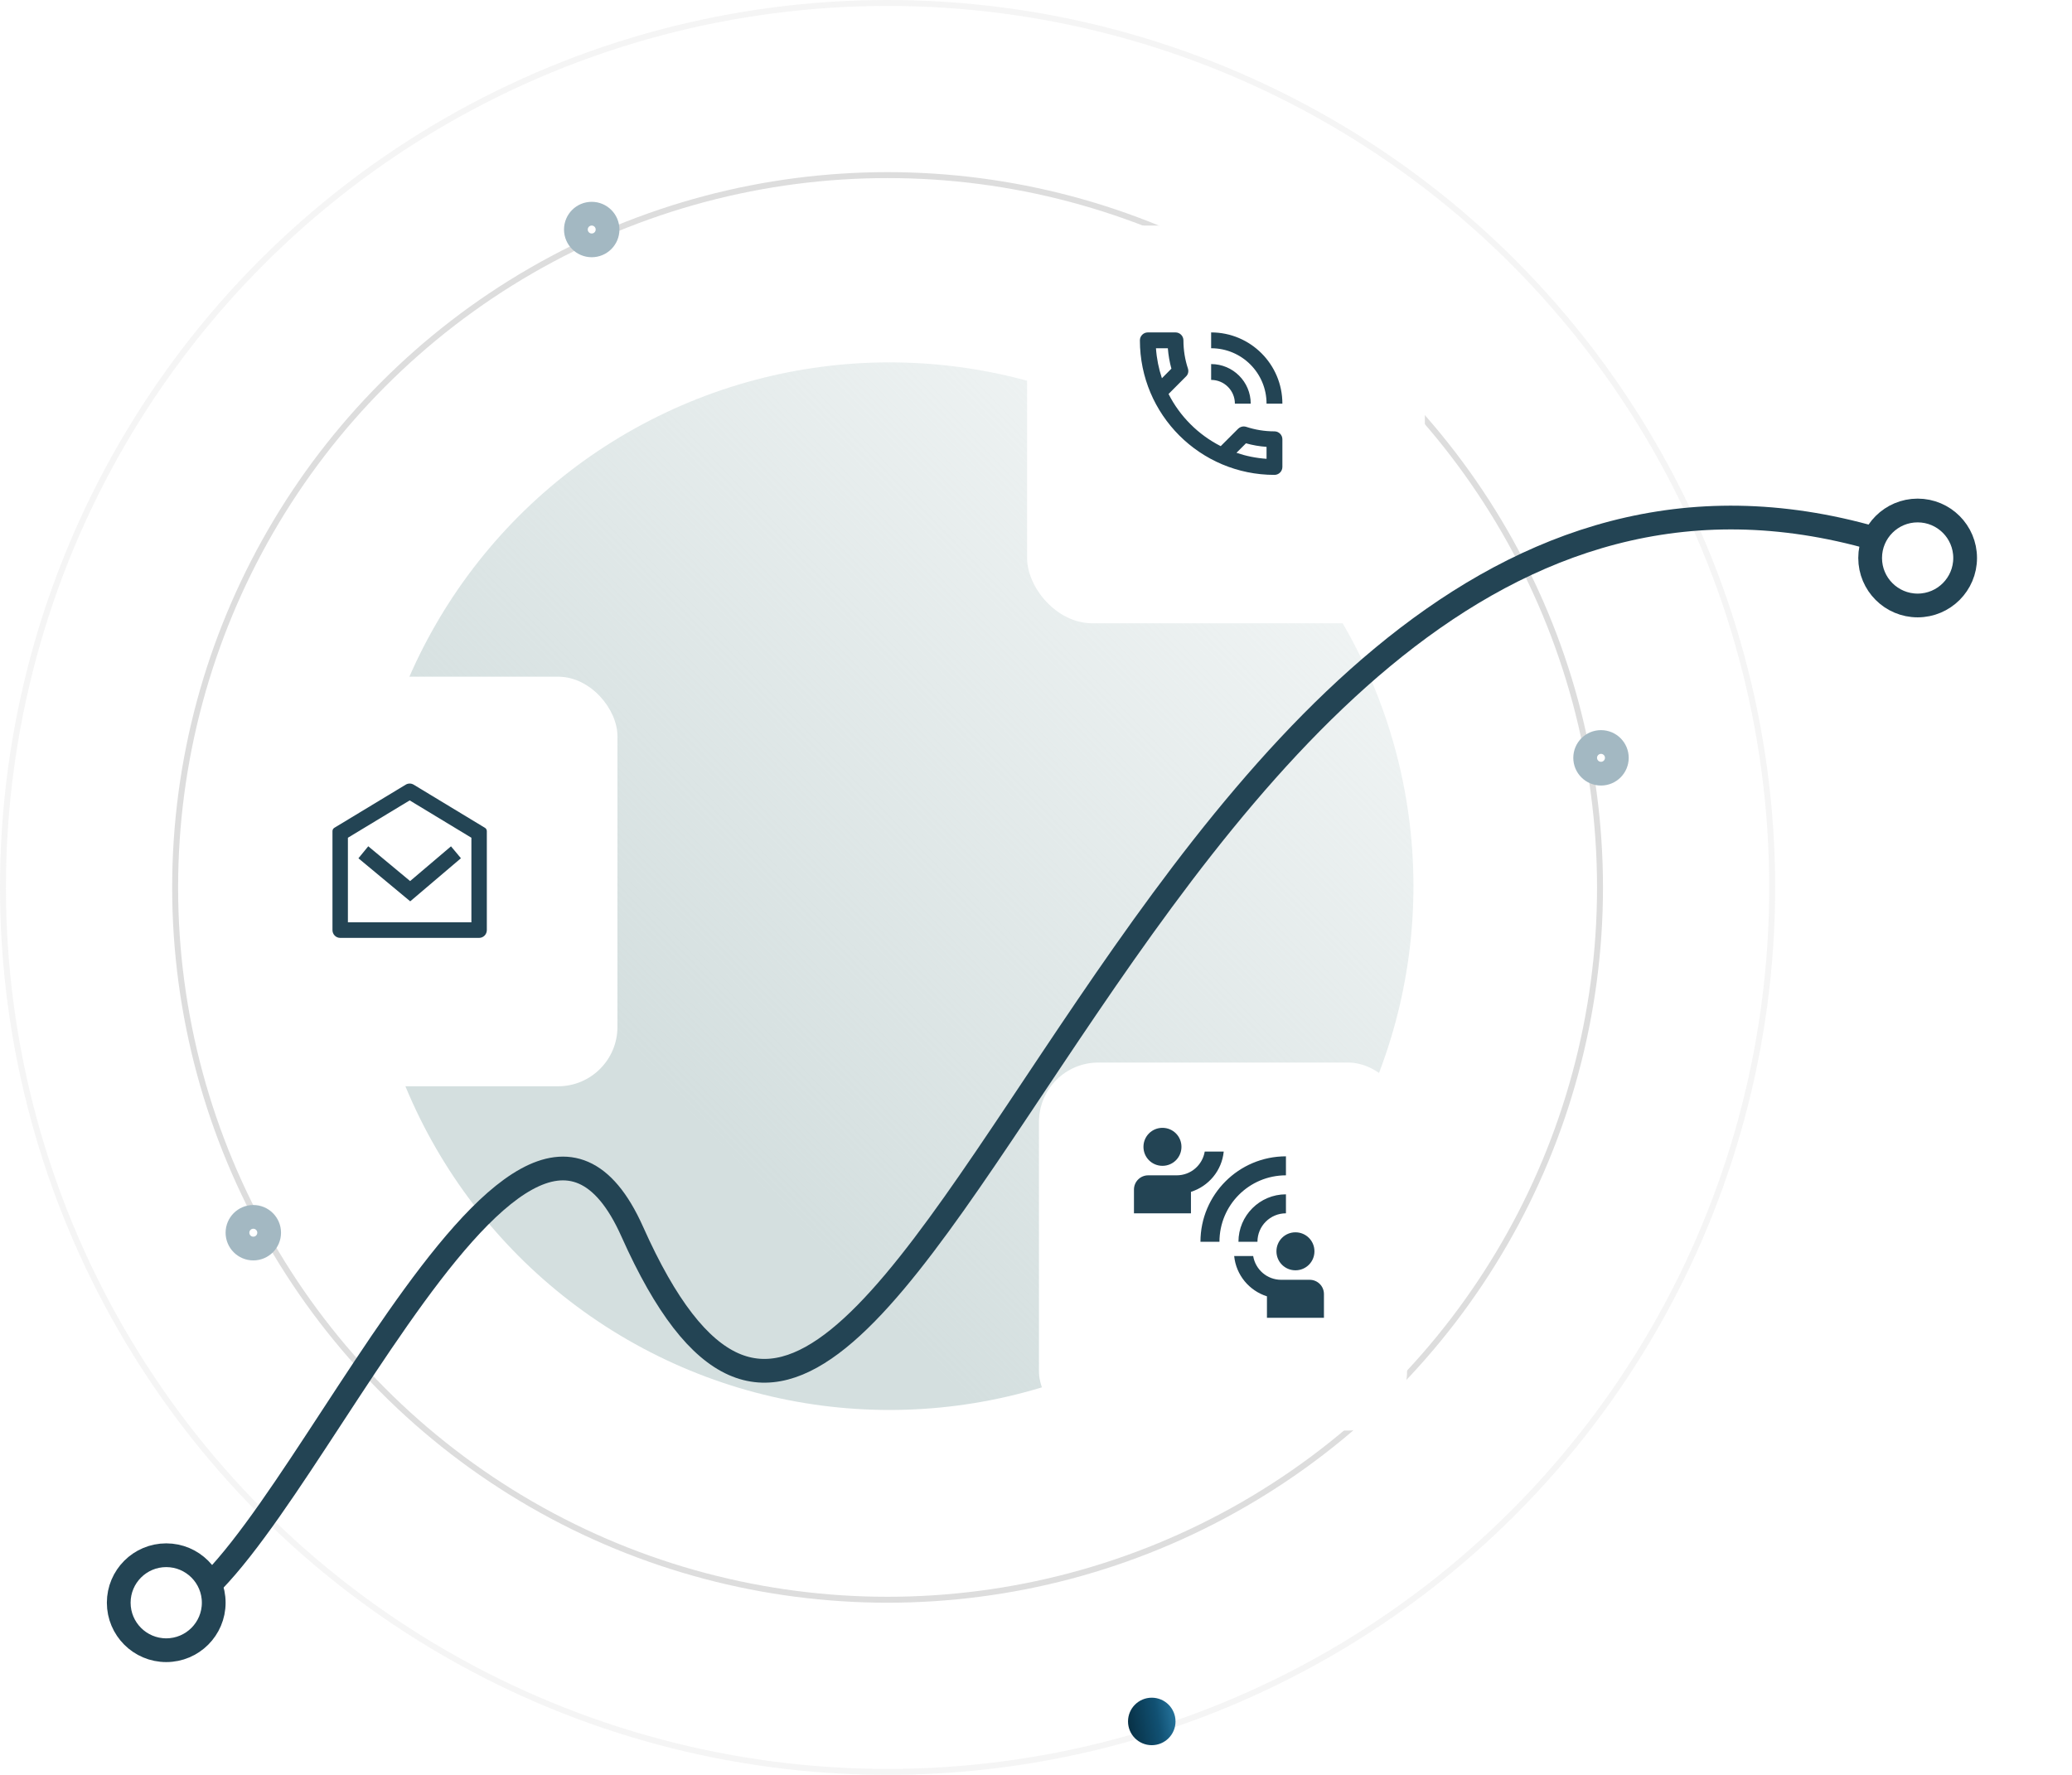 <svg width="349" height="299" viewBox="0 0 349 299" fill="none" xmlns="http://www.w3.org/2000/svg">
<circle cx="149.835" cy="149.288" r="88.241" fill="url(#paint0_linear_1454_7114)"/>
<circle cx="149.5" cy="149.5" r="120" stroke="#DDDDDD"/>
<circle opacity="0.3" cx="149.5" cy="149.5" r="149" stroke="#DDDDDD"/>
<g filter="url(#filter0_d_1454_7114)">
<rect x="175" y="175" width="62" height="62" rx="10" fill="white"/>
</g>
<circle cx="269.667" cy="127.667" r="2.667" fill="white" stroke="#A3B8C2" stroke-width="4"/>
<circle cx="99.667" cy="38.667" r="2.667" fill="white" stroke="#A3B8C2" stroke-width="4"/>
<circle cx="42.667" cy="207.667" r="2.667" fill="white" stroke="#A3B8C2" stroke-width="4"/>
<circle cx="194" cy="290" r="4" fill="url(#paint1_linear_1454_7114)"/>
<path d="M27.894 271.747C46.907 268.897 86.97 163.716 106.5 207.499C151.999 309.5 192.508 42.338 324.992 93.856" stroke="#234454" stroke-width="4"/>
<g filter="url(#filter1_d_1454_7114)">
<rect x="173" y="34" width="67" height="67" rx="11" fill="white"/>
</g>
<path d="M208 68H210.667C210.667 64.32 207.68 61.333 204 61.333V64C206.213 64 208 65.787 208 68ZM213.333 68H216C216 61.373 210.627 56 204 56V58.667C209.16 58.667 213.333 62.84 213.333 68ZM214.667 72.667C213 72.667 211.4 72.4 209.907 71.907C209.773 71.867 209.627 71.84 209.493 71.84C209.147 71.84 208.813 71.973 208.547 72.227L205.613 75.16C201.84 73.24 198.747 70.16 196.827 66.373L199.76 63.427C200.133 63.08 200.24 62.56 200.093 62.093C199.6 60.6 199.333 59 199.333 57.333C199.333 56.6 198.733 56 198 56H193.333C192.6 56 192 56.6 192 57.333C192 69.853 202.147 80 214.667 80C215.4 80 216 79.4 216 78.667V74C216 73.267 215.4 72.667 214.667 72.667ZM194.707 58.667H196.707C196.8 59.84 197 61 197.307 62.107L195.707 63.72C195.173 62.107 194.827 60.427 194.707 58.667ZM213.333 77.293C211.573 77.173 209.867 76.827 208.267 76.28L209.867 74.68C211 75 212.16 75.2 213.333 75.28V77.293Z" fill="#234454"/>
<path d="M205.4 209.2H202.2C202.2 201.248 208.648 194.8 216.6 194.8V198C210.408 198 205.4 203.008 205.4 209.2ZM216.6 204.4V201.2C212.184 201.2 208.6 204.784 208.6 209.2H211.8C211.8 206.544 213.944 204.4 216.6 204.4ZM199 193.2C199 191.424 197.576 190 195.8 190C194.024 190 192.6 191.424 192.6 193.2C192.6 194.976 194.024 196.4 195.8 196.4C197.576 196.4 199 194.976 199 193.2ZM206.12 194H202.92C202.536 196.272 200.584 198 198.2 198H193.4C192.072 198 191 199.072 191 200.4V204.4H200.6V200.784C203.576 199.84 205.8 197.216 206.12 194ZM218.2 214C219.976 214 221.4 212.576 221.4 210.8C221.4 209.024 219.976 207.6 218.2 207.6C216.424 207.6 215 209.024 215 210.8C215 212.576 216.424 214 218.2 214ZM220.6 215.6H215.8C213.416 215.6 211.464 213.872 211.08 211.6H207.88C208.2 214.816 210.424 217.44 213.4 218.384V222H223V218C223 216.672 221.928 215.6 220.6 215.6Z" fill="#234454"/>
<g filter="url(#filter2_d_1454_7114)">
<rect x="35" y="110" width="69" height="69" rx="10" fill="white"/>
</g>
<path d="M56.316 139.455L68.337 132.187C68.539 132.065 68.77 132 69.006 132C69.242 132 69.473 132.065 69.675 132.187L81.684 139.456C81.781 139.514 81.86 139.597 81.916 139.695C81.971 139.794 82 139.905 82 140.019V156.689C82 157.037 81.863 157.37 81.619 157.616C81.375 157.862 81.045 158 80.7 158H57.3C56.955 158 56.625 157.862 56.381 157.616C56.137 157.37 56 157.037 56 156.689V140.017C56 139.904 56.029 139.793 56.084 139.694C56.14 139.596 56.219 139.513 56.316 139.455ZM58.6 141.132V155.378H79.4V141.13L69.005 134.838L58.6 141.13V141.132ZM69.078 148.427L75.963 142.576L77.637 144.582L69.096 151.841L60.373 144.591L62.027 142.567L69.078 148.427Z" fill="#234454"/>
<circle cx="323" cy="94" r="8" fill="white" stroke="#234454" stroke-width="4"/>
<circle cx="28" cy="270" r="8" fill="white" stroke="#234454" stroke-width="4"/>
<defs>
<filter id="filter0_d_1454_7114" x="141" y="145" width="130" height="130" filterUnits="userSpaceOnUse" color-interpolation-filters="sRGB">
<feFlood flood-opacity="0" result="BackgroundImageFix"/>
<feColorMatrix in="SourceAlpha" type="matrix" values="0 0 0 0 0 0 0 0 0 0 0 0 0 0 0 0 0 0 127 0" result="hardAlpha"/>
<feOffset dy="4"/>
<feGaussianBlur stdDeviation="17"/>
<feComposite in2="hardAlpha" operator="out"/>
<feColorMatrix type="matrix" values="0 0 0 0 0 0 0 0 0 0 0 0 0 0 0 0 0 0 0.25 0"/>
<feBlend mode="normal" in2="BackgroundImageFix" result="effect1_dropShadow_1454_7114"/>
<feBlend mode="normal" in="SourceGraphic" in2="effect1_dropShadow_1454_7114" result="shape"/>
</filter>
<filter id="filter1_d_1454_7114" x="139" y="4" width="135" height="135" filterUnits="userSpaceOnUse" color-interpolation-filters="sRGB">
<feFlood flood-opacity="0" result="BackgroundImageFix"/>
<feColorMatrix in="SourceAlpha" type="matrix" values="0 0 0 0 0 0 0 0 0 0 0 0 0 0 0 0 0 0 127 0" result="hardAlpha"/>
<feOffset dy="4"/>
<feGaussianBlur stdDeviation="17"/>
<feComposite in2="hardAlpha" operator="out"/>
<feColorMatrix type="matrix" values="0 0 0 0 0 0 0 0 0 0 0 0 0 0 0 0 0 0 0.25 0"/>
<feBlend mode="normal" in2="BackgroundImageFix" result="effect1_dropShadow_1454_7114"/>
<feBlend mode="normal" in="SourceGraphic" in2="effect1_dropShadow_1454_7114" result="shape"/>
</filter>
<filter id="filter2_d_1454_7114" x="1" y="80" width="137" height="137" filterUnits="userSpaceOnUse" color-interpolation-filters="sRGB">
<feFlood flood-opacity="0" result="BackgroundImageFix"/>
<feColorMatrix in="SourceAlpha" type="matrix" values="0 0 0 0 0 0 0 0 0 0 0 0 0 0 0 0 0 0 127 0" result="hardAlpha"/>
<feOffset dy="4"/>
<feGaussianBlur stdDeviation="17"/>
<feComposite in2="hardAlpha" operator="out"/>
<feColorMatrix type="matrix" values="0 0 0 0 0 0 0 0 0 0 0 0 0 0 0 0 0 0 0.25 0"/>
<feBlend mode="normal" in2="BackgroundImageFix" result="effect1_dropShadow_1454_7114"/>
<feBlend mode="normal" in="SourceGraphic" in2="effect1_dropShadow_1454_7114" result="shape"/>
</filter>
<linearGradient id="paint0_linear_1454_7114" x1="110.805" y1="182.167" x2="226.41" y2="70.592" gradientUnits="userSpaceOnUse">
<stop stop-color="#D4DFDF"/>
<stop offset="1" stop-color="#D4DFDF" stop-opacity="0.26"/>
</linearGradient>
<linearGradient id="paint1_linear_1454_7114" x1="188.656" y1="287.65" x2="198.338" y2="286.003" gradientUnits="userSpaceOnUse">
<stop stop-color="#062B3E"/>
<stop offset="0.606" stop-color="#115173"/>
<stop offset="1" stop-color="#2B7DA8"/>
</linearGradient>
</defs>
</svg>
